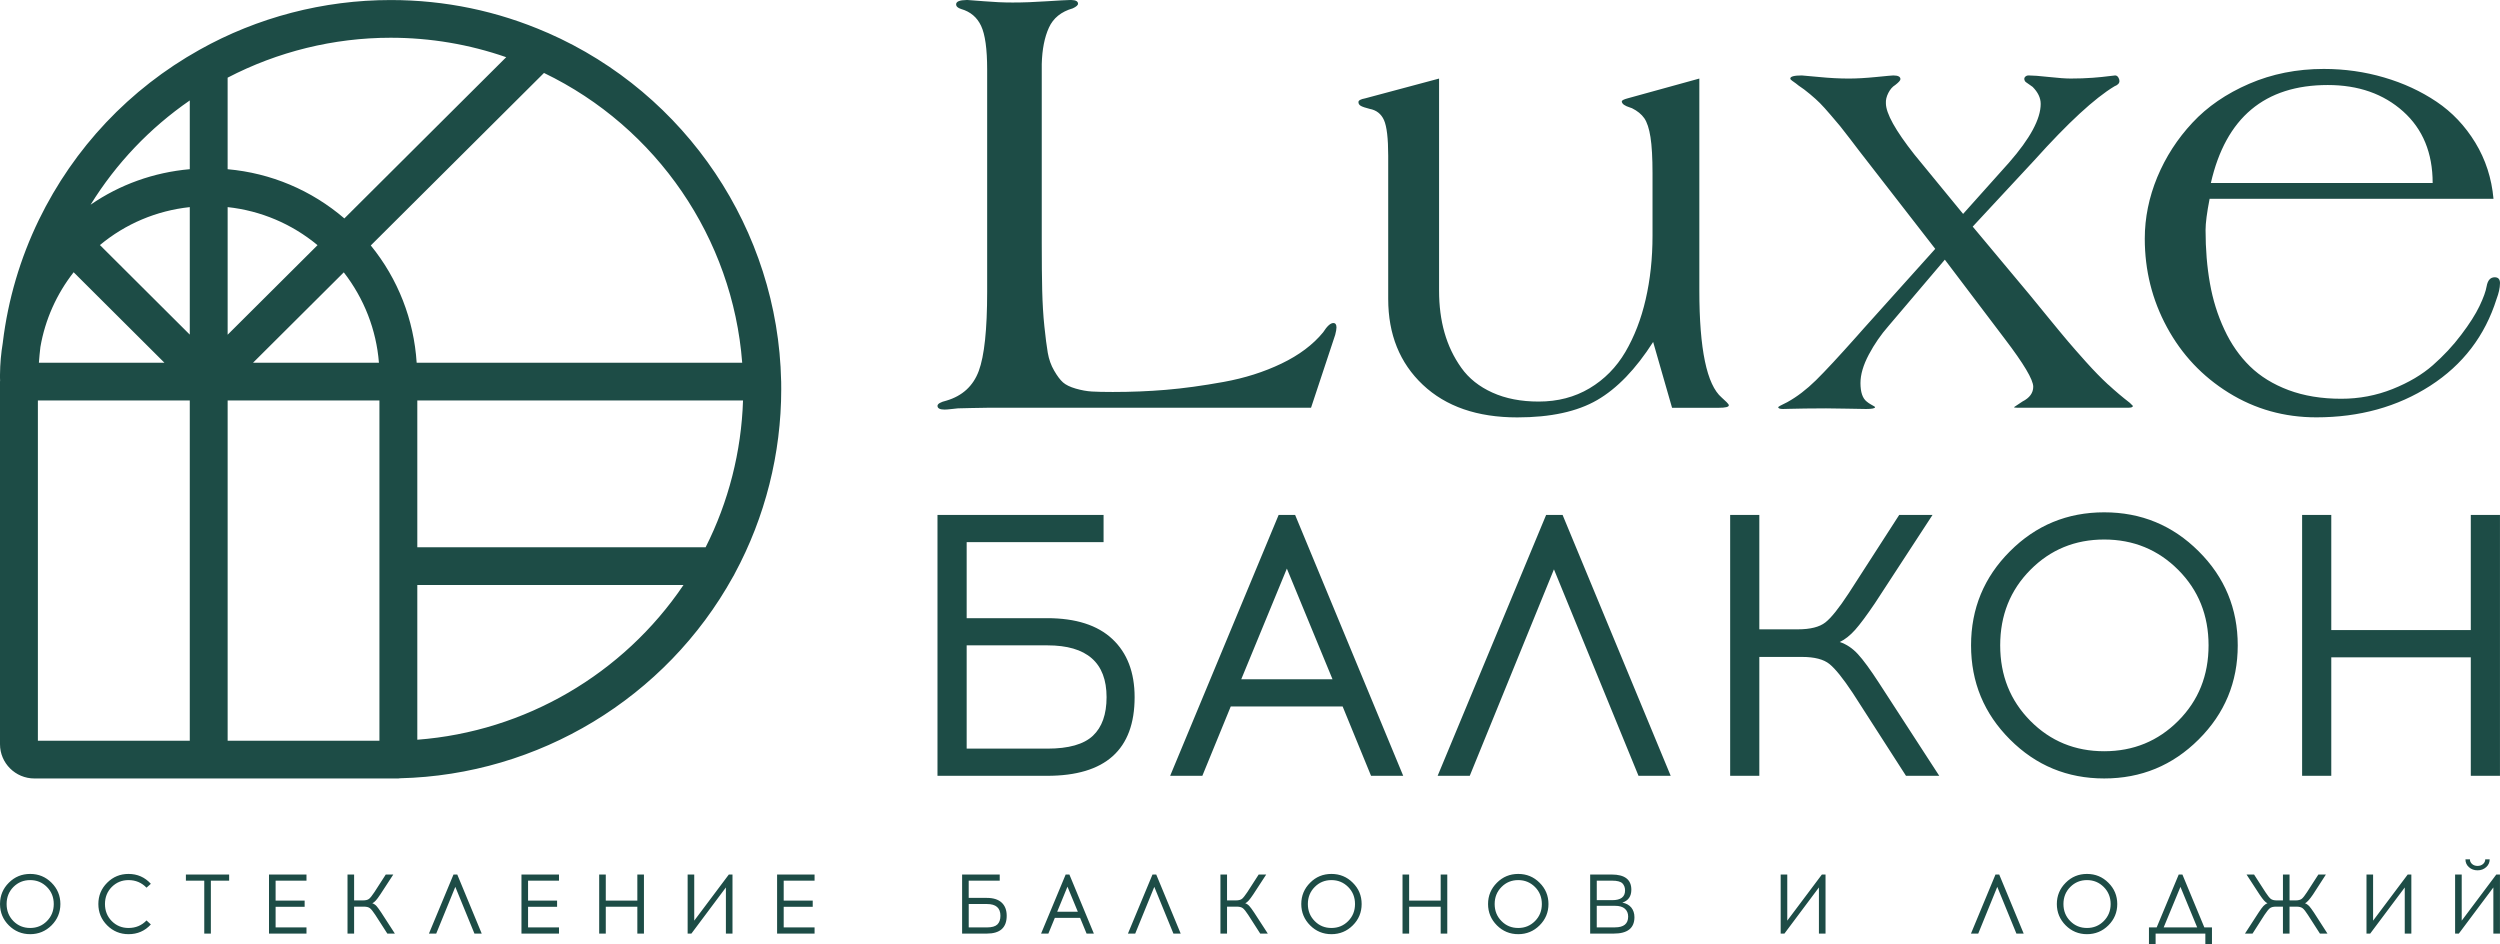 <?xml version="1.0" encoding="UTF-8"?> <svg xmlns="http://www.w3.org/2000/svg" width="315" height="119" viewBox="0 0 315 119" fill="none"> <path d="M86.118 73.714H52.581V93.206C66.162 92.176 78.539 84.935 86.118 73.714ZM270.766 119H271.607V117.632H277.874V119H278.708V116.853H277.747L274.983 110.19H274.519L271.741 116.853H270.768V119H270.766ZM28.683 93.333H47.808V50.458H28.683V93.333ZM4.773 93.333H23.912V50.458H4.773V93.333ZM11.415 25.792C15.104 23.249 19.379 21.719 23.912 21.318V12.656C18.871 16.133 14.64 20.586 11.415 25.79V25.792ZM49.222 4.756C42.045 4.756 34.983 6.507 28.681 9.786V21.321C34.142 21.81 39.231 23.956 43.39 27.521L63.782 7.206C59.122 5.589 54.242 4.756 49.22 4.756H49.222ZM68.543 9.191L46.719 30.927C50.152 35.145 52.15 40.277 52.5 45.708H93.517C92.324 30.039 82.77 16.047 68.543 9.191ZM31.88 45.708H47.746C47.416 41.541 45.875 37.614 43.318 34.315L31.878 45.708H31.88ZM4.902 45.708H20.722L9.279 34.303C7.128 37.055 5.687 40.265 5.089 43.726C5.015 44.368 4.949 45.029 4.9 45.708H4.902ZM23.912 26.096C19.716 26.548 15.814 28.196 12.591 30.878L23.912 42.162V26.096ZM28.683 42.175L40.011 30.89C36.769 28.205 32.868 26.552 28.683 26.096V42.175ZM88.907 68.959C91.8 63.234 93.413 56.895 93.621 50.46H52.581V68.959H88.907ZM92.379 72.627C92.368 72.643 92.359 72.657 92.356 72.673C83.915 87.939 67.865 97.654 50.389 98.062C50.323 98.069 50.263 98.087 50.193 98.087H4.332C1.94 98.087 0 96.149 0 93.773V48.082C0 48.04 0.009 48 0.012 47.963V47.915L0 47.613V47.597V47.581V47.565V47.549V47.533V47.518V47.502V47.486V47.47V47.454V47.438V47.423V47.407V47.34V47.275V47.208C0.011 45.859 0.132 44.503 0.355 43.17C0.355 43.144 0.362 43.117 0.362 43.093C1.015 37.743 2.54 32.563 4.902 27.695C9.33 18.609 16.32 11.207 25.128 6.279C32.439 2.176 40.769 0.005 49.222 0.005C56.072 0.005 62.702 1.386 68.922 4.105C68.942 4.114 68.966 4.124 68.982 4.13C68.989 4.137 69.002 4.138 69.014 4.14C86.482 11.791 98.031 29.01 98.423 48.019V48.021C98.423 48.044 98.428 48.065 98.428 48.086C98.428 48.102 98.428 48.116 98.428 48.135C98.435 48.439 98.435 48.745 98.435 49.05C98.435 57.143 96.409 65.163 92.582 72.26C92.577 72.272 92.57 72.282 92.564 72.293C92.532 72.355 92.504 72.414 92.472 72.478C92.442 72.531 92.411 72.58 92.381 72.632L92.379 72.627ZM313.699 108.277H313.141C313.141 108.509 313.044 108.71 312.859 108.87C312.67 109.028 312.439 109.107 312.169 109.107C311.9 109.107 311.673 109.028 311.489 108.87C311.3 108.71 311.21 108.509 311.21 108.277H310.645C310.645 108.674 310.792 109.003 311.085 109.264C311.378 109.527 311.742 109.661 312.169 109.661C312.598 109.661 312.958 109.527 313.253 109.264C313.546 109.003 313.699 108.674 313.699 108.277ZM314.995 110.19H314.534L310.176 116.003V110.19H309.343V117.633H309.812L314.163 111.819V117.633H314.995V110.19ZM303.83 110.19H303.371L299.01 116.003V110.19H298.178V117.633H298.645L302.999 111.819V117.633H303.83V110.19ZM293.261 117.633L291.556 114.981C291.298 114.598 291.095 114.318 290.943 114.151C290.784 113.993 290.619 113.879 290.433 113.817C290.675 113.701 291.009 113.333 291.438 112.707L293.063 110.19H292.115L290.677 112.421C290.408 112.841 290.188 113.114 290.024 113.249C289.852 113.383 289.589 113.453 289.228 113.453H288.483V110.19H287.651V113.453H286.905C286.546 113.453 286.287 113.391 286.114 113.256C285.95 113.124 285.731 112.848 285.449 112.421L284.012 110.19H283.064L284.702 112.707C284.94 113.054 285.122 113.31 285.27 113.469C285.411 113.629 285.558 113.745 285.704 113.817C285.512 113.879 285.343 113.995 285.191 114.158C285.035 114.324 284.836 114.601 284.585 114.981L282.866 117.633H283.819L285.328 115.273C285.611 114.855 285.832 114.573 285.996 114.44C286.169 114.306 286.423 114.236 286.785 114.236H287.65V117.632H288.481V114.236H289.342C289.699 114.236 289.962 114.304 290.133 114.44C290.306 114.571 290.525 114.853 290.793 115.273L292.311 117.633H293.257H293.261ZM276.845 116.853H272.623L274.736 111.745L276.845 116.853ZM265.941 113.907C265.941 114.768 265.646 115.479 265.07 116.059C264.495 116.638 263.792 116.925 262.959 116.925C262.128 116.925 261.425 116.638 260.855 116.059C260.28 115.479 259.994 114.768 259.994 113.907C259.994 113.054 260.28 112.334 260.855 111.758C261.425 111.184 262.128 110.892 262.959 110.892C263.792 110.892 264.495 111.184 265.07 111.758C265.646 112.334 265.941 113.054 265.941 113.907ZM259.162 113.907C259.162 114.955 259.537 115.852 260.276 116.596C261.011 117.331 261.911 117.706 262.961 117.706C264.011 117.706 264.913 117.333 265.653 116.596C266.401 115.854 266.774 114.957 266.774 113.907C266.774 112.86 266.403 111.965 265.653 111.225C264.915 110.482 264.013 110.115 262.961 110.115C261.913 110.115 261.012 110.481 260.276 111.225C259.538 111.963 259.162 112.858 259.162 113.907ZM254.067 117.632H254.984L251.901 110.189H251.431L248.341 117.632H249.258L251.657 111.745L254.067 117.632ZM230.017 110.189H229.558L225.196 116.001V110.189H224.365V117.632H224.838L229.184 111.817V117.632H230.017V110.189ZM203.484 114.132C204.042 114.132 204.458 114.253 204.734 114.498C205.007 114.742 205.148 115.071 205.148 115.49C205.148 116.399 204.591 116.849 203.484 116.849H201.191V114.13H203.484V114.132ZM203.141 110.964C203.768 110.964 204.193 111.079 204.421 111.298C204.642 111.525 204.758 111.823 204.758 112.201C204.758 113.013 204.216 113.42 203.141 113.42H201.193V110.964H203.141ZM200.36 117.632H203.337C205.071 117.632 205.939 116.942 205.939 115.563C205.939 115.083 205.805 114.681 205.544 114.352C205.272 114.028 204.901 113.821 204.416 113.731C205.168 113.479 205.549 112.938 205.549 112.104C205.549 110.831 204.721 110.19 203.071 110.19H200.361V117.633L200.36 117.632ZM194.273 113.907C194.273 114.768 193.986 115.479 193.407 116.059C192.83 116.638 192.127 116.925 191.296 116.925C190.463 116.925 189.758 116.638 189.192 116.059C188.616 115.479 188.327 114.768 188.327 113.907C188.327 113.054 188.616 112.334 189.192 111.758C189.758 111.184 190.463 110.892 191.296 110.892C192.127 110.892 192.83 111.184 193.407 111.758C193.986 112.334 194.273 113.054 194.273 113.907ZM187.495 113.907C187.495 114.955 187.87 115.852 188.611 116.596C189.351 117.331 190.244 117.706 191.297 117.706C192.348 117.706 193.246 117.333 193.988 116.596C194.734 115.854 195.107 114.957 195.107 113.907C195.107 112.86 194.736 111.965 193.988 111.225C193.248 110.482 192.349 110.115 191.297 110.115C190.245 110.115 189.352 110.481 188.611 111.225C187.871 111.963 187.495 112.858 187.495 113.907ZM182.357 110.19H181.526V113.476H177.551V110.19H176.718V117.633H177.551V114.25H181.526V117.633H182.357V110.19ZM170.732 113.907C170.732 114.768 170.444 115.479 169.869 116.059C169.294 116.638 168.591 116.925 167.76 116.925C166.927 116.925 166.224 116.638 165.656 116.059C165.08 115.479 164.791 114.768 164.791 113.907C164.791 113.054 165.08 112.334 165.656 111.758C166.224 111.184 166.927 110.892 167.76 110.892C168.591 110.892 169.294 111.184 169.869 111.758C170.444 112.334 170.732 113.054 170.732 113.907ZM163.961 113.907C163.961 114.955 164.335 115.852 165.075 116.596C165.808 117.331 166.708 117.706 167.761 117.706C168.812 117.706 169.714 117.333 170.453 116.596C171.198 115.854 171.567 114.957 171.567 113.907C171.567 112.86 171.2 111.965 170.453 111.225C169.715 110.482 168.813 110.115 167.761 110.115C166.709 110.115 165.809 110.481 165.075 111.225C164.337 111.963 163.961 112.858 163.961 113.907ZM159.743 117.632L158.022 114.98C157.769 114.601 157.57 114.322 157.414 114.156C157.264 113.991 157.093 113.877 156.901 113.815C157.047 113.743 157.196 113.625 157.335 113.467C157.481 113.309 157.665 113.054 157.903 112.705L159.543 110.189H158.595L157.157 112.419C156.874 112.844 156.654 113.121 156.491 113.254C156.318 113.388 156.064 113.451 155.708 113.451H154.606V110.189H153.775V117.632H154.606V114.236H155.824C156.175 114.236 156.44 114.304 156.608 114.44C156.774 114.571 157 114.853 157.273 115.273L158.789 117.633H159.739L159.743 117.632ZM147.849 117.632H148.767L145.685 110.189H145.214L142.12 117.632H143.038L145.442 111.745L147.849 117.632ZM135.808 114.878H133.206L134.501 111.721L135.806 114.878H135.808ZM136.094 115.651L136.909 117.633H137.827L134.743 110.19H134.274L131.176 117.633H132.094L132.909 115.651H136.094ZM122.057 113.907H124.363C125.489 113.907 126.054 114.403 126.054 115.389C126.054 115.878 125.918 116.242 125.664 116.487C125.404 116.731 124.972 116.853 124.364 116.853H122.059V113.907H122.057ZM122.057 110.964H125.965V110.189H121.226V117.632H124.349C126.011 117.632 126.844 116.881 126.844 115.389C126.844 114.675 126.636 114.127 126.216 113.733C125.789 113.335 125.169 113.135 124.349 113.135H122.056V110.966L122.057 110.964ZM98.746 110.964H102.636V110.189H97.914V117.632H102.636V116.851H98.746V114.258H102.403V113.478H98.746V110.963V110.964ZM92.294 110.189H91.834L87.474 116.001V110.189H86.642V117.632H87.115L91.463 111.817V117.632H92.294V110.189ZM81.137 110.189H80.305V113.474H76.329V110.189H75.497V117.632H76.329V114.248H80.305V117.632H81.137V110.189ZM66.536 110.964H70.433V110.189H65.704V117.632H70.433V116.851H66.536V114.258H70.193V113.478H66.536V110.963V110.964ZM59.779 117.632H60.697L57.615 110.189H57.142L54.046 117.632H54.964L57.37 111.745L59.779 117.632ZM49.753 117.632L48.036 114.98C47.783 114.601 47.584 114.322 47.436 114.156C47.28 113.991 47.105 113.877 46.913 113.815C47.06 113.743 47.208 113.625 47.349 113.467C47.494 113.309 47.683 113.054 47.916 112.705L49.556 110.189H48.608L47.169 112.419C46.888 112.844 46.668 113.121 46.504 113.254C46.338 113.388 46.077 113.451 45.72 113.451H44.618V110.189H43.787V117.632H44.618V114.236H45.835C46.189 114.236 46.454 114.304 46.618 114.44C46.786 114.571 47.01 114.853 47.286 115.273L48.804 117.633H49.75L49.753 117.632ZM34.727 110.964H38.617V110.189H33.894V117.632H38.617V116.851H34.727V114.258H38.384V113.478H34.727V110.963V110.964ZM28.872 110.964V110.189H23.423V110.964H25.737V117.632H26.569V110.964H28.874H28.872ZM13.503 111.225C12.762 111.963 12.393 112.858 12.393 113.907C12.393 114.955 12.76 115.852 13.503 116.596C14.241 117.331 15.141 117.706 16.193 117.706C17.325 117.706 18.262 117.298 19.007 116.48L18.461 115.975C17.856 116.608 17.099 116.925 16.193 116.925C15.362 116.925 14.658 116.638 14.082 116.059C13.514 115.479 13.226 114.768 13.226 113.907C13.226 113.054 13.514 112.334 14.082 111.758C14.658 111.184 15.362 110.892 16.193 110.892C17.086 110.892 17.845 111.209 18.461 111.847L19.007 111.358C18.255 110.53 17.31 110.115 16.193 110.115C15.143 110.115 14.243 110.481 13.503 111.225ZM6.774 113.907C6.774 114.768 6.485 115.479 5.91 116.059C5.336 116.638 4.633 116.925 3.802 116.925C2.969 116.925 2.265 116.638 1.689 116.059C1.123 115.479 0.833 114.768 0.833 113.907C0.833 113.054 1.123 112.334 1.689 111.758C2.265 111.184 2.969 110.892 3.802 110.892C4.633 110.892 5.336 111.184 5.91 111.758C6.485 112.334 6.774 113.054 6.774 113.907ZM0.002 113.907V113.956C0.014 114.983 0.381 115.864 1.112 116.596C1.85 117.331 2.75 117.706 3.804 117.706C4.854 117.706 5.747 117.333 6.494 116.596C7.233 115.854 7.608 114.957 7.608 113.907C7.608 112.86 7.235 111.965 6.494 111.225C5.749 110.482 4.856 110.115 3.804 110.115C2.752 110.115 1.852 110.481 1.112 111.225C0.383 111.951 0.014 112.83 0.002 113.857V113.907ZM314.996 64.882H311.32V79.391H293.741V64.882H290.066V97.753H293.741V82.823H311.32V97.753H314.996V64.882ZM278.279 81.315C278.279 85.106 277.006 88.273 274.461 90.827C271.917 93.379 268.804 94.656 265.127 94.656C261.452 94.656 258.349 93.38 255.823 90.827C253.292 88.273 252.024 85.104 252.024 81.315C252.024 77.531 253.292 74.358 255.823 71.808C258.347 69.257 261.452 67.979 265.127 67.979C268.804 67.979 271.915 69.256 274.461 71.808C277.004 74.358 278.279 77.531 278.279 81.315ZM248.353 81.315C248.353 85.951 249.984 89.902 253.256 93.173C256.524 96.448 260.479 98.085 265.129 98.085C269.783 98.085 273.748 96.448 277.031 93.173C280.317 89.902 281.955 85.951 281.955 81.315C281.955 76.683 280.317 72.731 277.031 69.462C273.748 66.187 269.783 64.553 265.129 64.553C260.479 64.553 256.524 66.187 253.256 69.462C249.984 72.731 248.353 76.683 248.353 81.315ZM244.344 97.751L236.76 86.061C235.662 84.367 234.772 83.152 234.096 82.42C233.42 81.686 232.656 81.173 231.812 80.893C232.465 80.579 233.113 80.069 233.743 79.365C234.368 78.663 235.201 77.543 236.239 76.008L243.499 64.88H239.301L232.944 74.741C231.713 76.62 230.735 77.849 229.994 78.426C229.254 79.006 228.097 79.296 226.531 79.296H221.675V64.88H218V97.751H221.675V82.773H227.048C228.619 82.773 229.773 83.069 230.513 83.667C231.247 84.26 232.232 85.482 233.455 87.33L240.154 97.751H244.343H244.344ZM206.453 97.751H210.507L196.886 64.88H194.812L181.143 97.751H185.19L195.797 71.736L206.451 97.751H206.453ZM167.899 85.591H156.396L162.145 71.642L167.899 85.591ZM169.172 89.015L172.751 97.751H176.804L163.185 64.88H161.109L147.44 97.751H151.496L155.074 89.015H169.17H169.172ZM121.8 81.315H131.977C136.944 81.315 139.428 83.491 139.428 87.847C139.428 90.005 138.852 91.625 137.707 92.705C136.558 93.785 134.65 94.327 131.977 94.327H121.8V81.315ZM121.8 68.308H139.05V64.882H118.123V97.753H131.933C139.285 97.753 142.962 94.45 142.962 87.847C142.962 84.715 142.026 82.272 140.16 80.52C138.289 78.767 135.55 77.889 131.933 77.889H121.8V68.308ZM278.566 23.061H306.515C306.515 19.269 305.276 16.263 302.801 14.044C300.323 11.824 297.16 10.713 293.302 10.713C285.357 10.713 280.444 14.832 278.568 23.061H278.566ZM314.996 35.68V35.706V35.734C314.986 36.297 314.843 36.937 314.569 37.665C313.106 42.315 310.317 45.963 306.201 48.612C302.083 51.258 297.301 52.585 291.858 52.585C287.816 52.585 284.139 51.55 280.812 49.486C277.491 47.425 274.898 44.67 273.038 41.232C271.171 37.79 270.242 34.069 270.242 30.073C270.242 27.449 270.768 24.865 271.818 22.318C272.877 19.775 274.351 17.491 276.243 15.466C278.127 13.438 280.513 11.801 283.394 10.556C286.275 9.311 289.408 8.686 292.797 8.686C295.427 8.686 297.963 9.045 300.397 9.761C302.831 10.472 305.034 11.493 307.004 12.816C308.972 14.14 310.6 15.859 311.892 17.978C313.18 20.097 313.948 22.452 314.179 25.046H278.411C278.072 26.787 277.901 28.096 277.901 28.982C277.901 31.395 278.084 33.632 278.452 35.699C278.813 37.762 279.417 39.702 280.27 41.522C281.113 43.339 282.19 44.881 283.493 46.155C284.795 47.426 286.416 48.425 288.361 49.155C290.301 49.878 292.509 50.244 294.987 50.244C297.254 50.244 299.409 49.837 301.458 49.02C303.502 48.204 305.193 47.199 306.535 46.021C307.88 44.839 309.075 43.562 310.112 42.183C311.159 40.805 311.923 39.598 312.419 38.56C312.915 37.521 313.215 36.689 313.318 36.066C313.452 35.316 313.791 34.936 314.333 34.936C314.765 34.936 314.986 35.17 315 35.63V35.676L314.996 35.68ZM265.642 48.474C264.756 47.658 263.828 46.7 262.848 45.613C261.87 44.523 261.106 43.647 260.541 42.982C259.978 42.321 259.129 41.288 257.98 39.886C256.834 38.485 256.096 37.575 255.754 37.162L248.561 28.553L256.342 20.178C260.562 15.48 263.927 12.374 266.426 10.871C266.841 10.713 267.049 10.496 267.049 10.208C267.049 10.053 267.003 9.898 266.899 9.742C266.797 9.582 266.659 9.506 266.507 9.506C266.406 9.506 266.117 9.541 265.644 9.604C265.173 9.668 264.518 9.735 263.671 9.8C262.825 9.863 261.909 9.896 260.919 9.896C260.287 9.896 259.376 9.833 258.178 9.701C256.979 9.569 256.123 9.504 255.602 9.504C255.419 9.504 255.267 9.568 255.15 9.701C255.037 9.831 255.029 9.998 255.135 10.206C255.157 10.259 255.219 10.315 255.311 10.384C255.403 10.447 255.526 10.531 255.676 10.639C255.839 10.741 255.978 10.846 256.112 10.948C256.785 11.625 257.127 12.338 257.127 13.09C257.127 14.985 255.798 17.45 253.138 20.488L247.352 26.953L241.217 19.475C238.821 16.437 237.623 14.283 237.623 13.009C237.596 12.594 237.7 12.16 237.933 11.704C238.166 11.252 238.452 10.922 238.797 10.713C239.234 10.375 239.455 10.13 239.455 9.974C239.455 9.664 239.157 9.506 238.557 9.506C238.431 9.506 237.706 9.569 236.393 9.703C235.072 9.833 233.934 9.898 232.966 9.898C231.798 9.898 230.545 9.835 229.219 9.703C227.892 9.571 227.157 9.506 227.029 9.506C226.061 9.506 225.579 9.638 225.579 9.896C225.579 9.972 225.652 10.065 225.8 10.167C225.94 10.271 226.105 10.389 226.289 10.517C226.467 10.649 226.584 10.741 226.637 10.792C227.08 11.078 227.555 11.435 228.063 11.863C228.571 12.29 228.993 12.666 229.316 12.994C229.641 13.321 230.1 13.825 230.688 14.515C231.27 15.199 231.66 15.662 231.858 15.896C232.054 16.129 232.481 16.682 233.146 17.549C233.814 18.421 234.186 18.907 234.26 19.012L243.84 31.357L234.811 41.406C234.603 41.64 234.317 41.965 233.95 42.379C231.711 44.895 229.998 46.742 228.811 47.912C227.623 49.078 226.418 50.001 225.195 50.673C224.437 51.037 224.056 51.246 224.056 51.301C224.056 51.454 224.252 51.533 224.644 51.533C224.748 51.533 225.034 51.524 225.507 51.512C225.973 51.501 226.623 51.485 227.44 51.473C228.261 51.461 229.141 51.454 230.082 51.454C230.732 51.454 231.625 51.466 232.755 51.491C233.893 51.519 234.675 51.533 235.123 51.533C235.877 51.533 236.255 51.454 236.255 51.301C236.255 51.271 236.212 51.232 236.121 51.181C236.031 51.13 235.895 51.053 235.713 50.949C235.528 50.845 235.358 50.727 235.203 50.596C234.677 50.182 234.419 49.403 234.419 48.26C234.419 47.194 234.769 46.002 235.471 44.676C236.175 43.353 237 42.159 237.937 41.093L245.049 32.718L252.596 42.688C254.99 45.831 256.188 47.841 256.188 48.728C256.188 49.507 255.736 50.129 254.824 50.594L253.768 51.299C253.768 51.35 253.902 51.373 254.158 51.373H268.189C268.556 51.373 268.742 51.299 268.742 51.139L268.35 50.752C267.437 50.05 266.539 49.289 265.651 48.471L265.642 48.474ZM217.58 50.696C217.513 50.629 217.414 50.536 217.287 50.421C217.151 50.305 217.036 50.193 216.93 50.089C215.054 48.48 214.117 43.99 214.117 36.615V9.898L205.088 12.389C204.594 12.521 204.347 12.651 204.347 12.775C204.347 12.856 204.37 12.935 204.425 13.011C204.478 13.09 204.553 13.161 204.658 13.227C204.762 13.291 204.859 13.344 204.951 13.386C205.041 13.421 205.159 13.47 205.305 13.519C205.443 13.569 205.556 13.607 205.635 13.637C206.313 13.973 206.827 14.393 207.182 14.898C207.531 15.407 207.792 16.2 207.96 17.276C208.131 18.354 208.218 19.881 208.218 21.854V29.682C208.218 32.567 207.928 35.247 207.353 37.725C206.785 40.205 205.928 42.41 204.797 44.347C203.659 46.281 202.155 47.808 200.284 48.925C198.407 50.04 196.272 50.597 193.873 50.597C191.654 50.597 189.714 50.223 188.046 49.468C186.383 48.719 185.065 47.672 184.119 46.334C183.166 44.996 182.468 43.527 182.008 41.911C181.549 40.303 181.323 38.539 181.323 36.617V9.9L172.021 12.39C171.445 12.496 171.163 12.652 171.163 12.86C171.163 13.069 171.262 13.229 171.474 13.347C171.684 13.461 172.045 13.586 172.571 13.716C173.427 13.875 174.033 14.348 174.386 15.139C174.735 15.932 174.914 17.433 174.914 19.638V37.67C174.914 42.139 176.372 45.741 179.275 48.48C182.179 51.22 186.143 52.592 191.177 52.592C195.373 52.592 198.725 51.864 201.24 50.409C203.752 48.955 206.107 46.512 208.296 43.087L210.68 51.382H216.54C217.403 51.382 217.831 51.278 217.831 51.07C217.831 51.019 217.808 50.961 217.751 50.893C217.702 50.831 217.642 50.764 217.58 50.701V50.696ZM168.397 41.249C168.397 41.457 168.342 41.772 168.236 42.185L165.191 51.375H124.534C123.913 51.375 123.184 51.389 122.347 51.413C121.512 51.438 120.968 51.452 120.705 51.452C120.472 51.477 120.222 51.507 119.968 51.531C119.703 51.557 119.502 51.573 119.36 51.591C119.217 51.603 119.103 51.608 119.025 51.608C118.427 51.608 118.125 51.45 118.125 51.139C118.125 50.882 118.504 50.657 119.263 50.476C121.27 49.878 122.622 48.633 123.325 46.74C124.029 44.844 124.382 41.522 124.382 36.768V8.764C124.382 6.168 124.126 4.33 123.616 3.254C123.109 2.177 122.271 1.47 121.097 1.133C120.681 1.001 120.472 0.806 120.472 0.547C120.472 0.195 120.908 0.012 121.793 0H121.835H121.879H121.886H121.895H121.904H121.914C122.123 0.007 122.815 0.058 123.99 0.158C125.236 0.264 126.437 0.317 127.586 0.317C128.887 0.317 130.332 0.266 131.924 0.158C133.414 0.06 134.387 0.009 134.846 0H134.869H134.89H134.911H134.93H134.985C135.548 0.011 135.831 0.169 135.831 0.471C135.831 0.651 135.612 0.844 135.172 1.052C133.707 1.47 132.708 2.281 132.161 3.488C131.61 4.698 131.31 6.221 131.261 8.066V30.655C131.261 33.02 131.28 35.006 131.317 36.615C131.36 38.224 131.444 39.723 131.591 41.114C131.732 42.504 131.88 43.611 132.018 44.443C132.164 45.275 132.429 46.028 132.823 46.7C133.213 47.377 133.585 47.869 133.937 48.182C134.29 48.492 134.821 48.756 135.538 48.963C136.254 49.171 136.934 49.292 137.573 49.331C138.212 49.37 139.091 49.389 140.212 49.389C142.506 49.389 144.739 49.301 146.916 49.118C149.092 48.935 151.508 48.606 154.17 48.124C156.825 47.643 159.259 46.872 161.478 45.805C163.691 44.742 165.437 43.43 166.713 41.874C167.211 41.093 167.638 40.703 168.003 40.703C168.261 40.703 168.395 40.887 168.395 41.249H168.397Z" fill="#1D4C46"></path> </svg> 